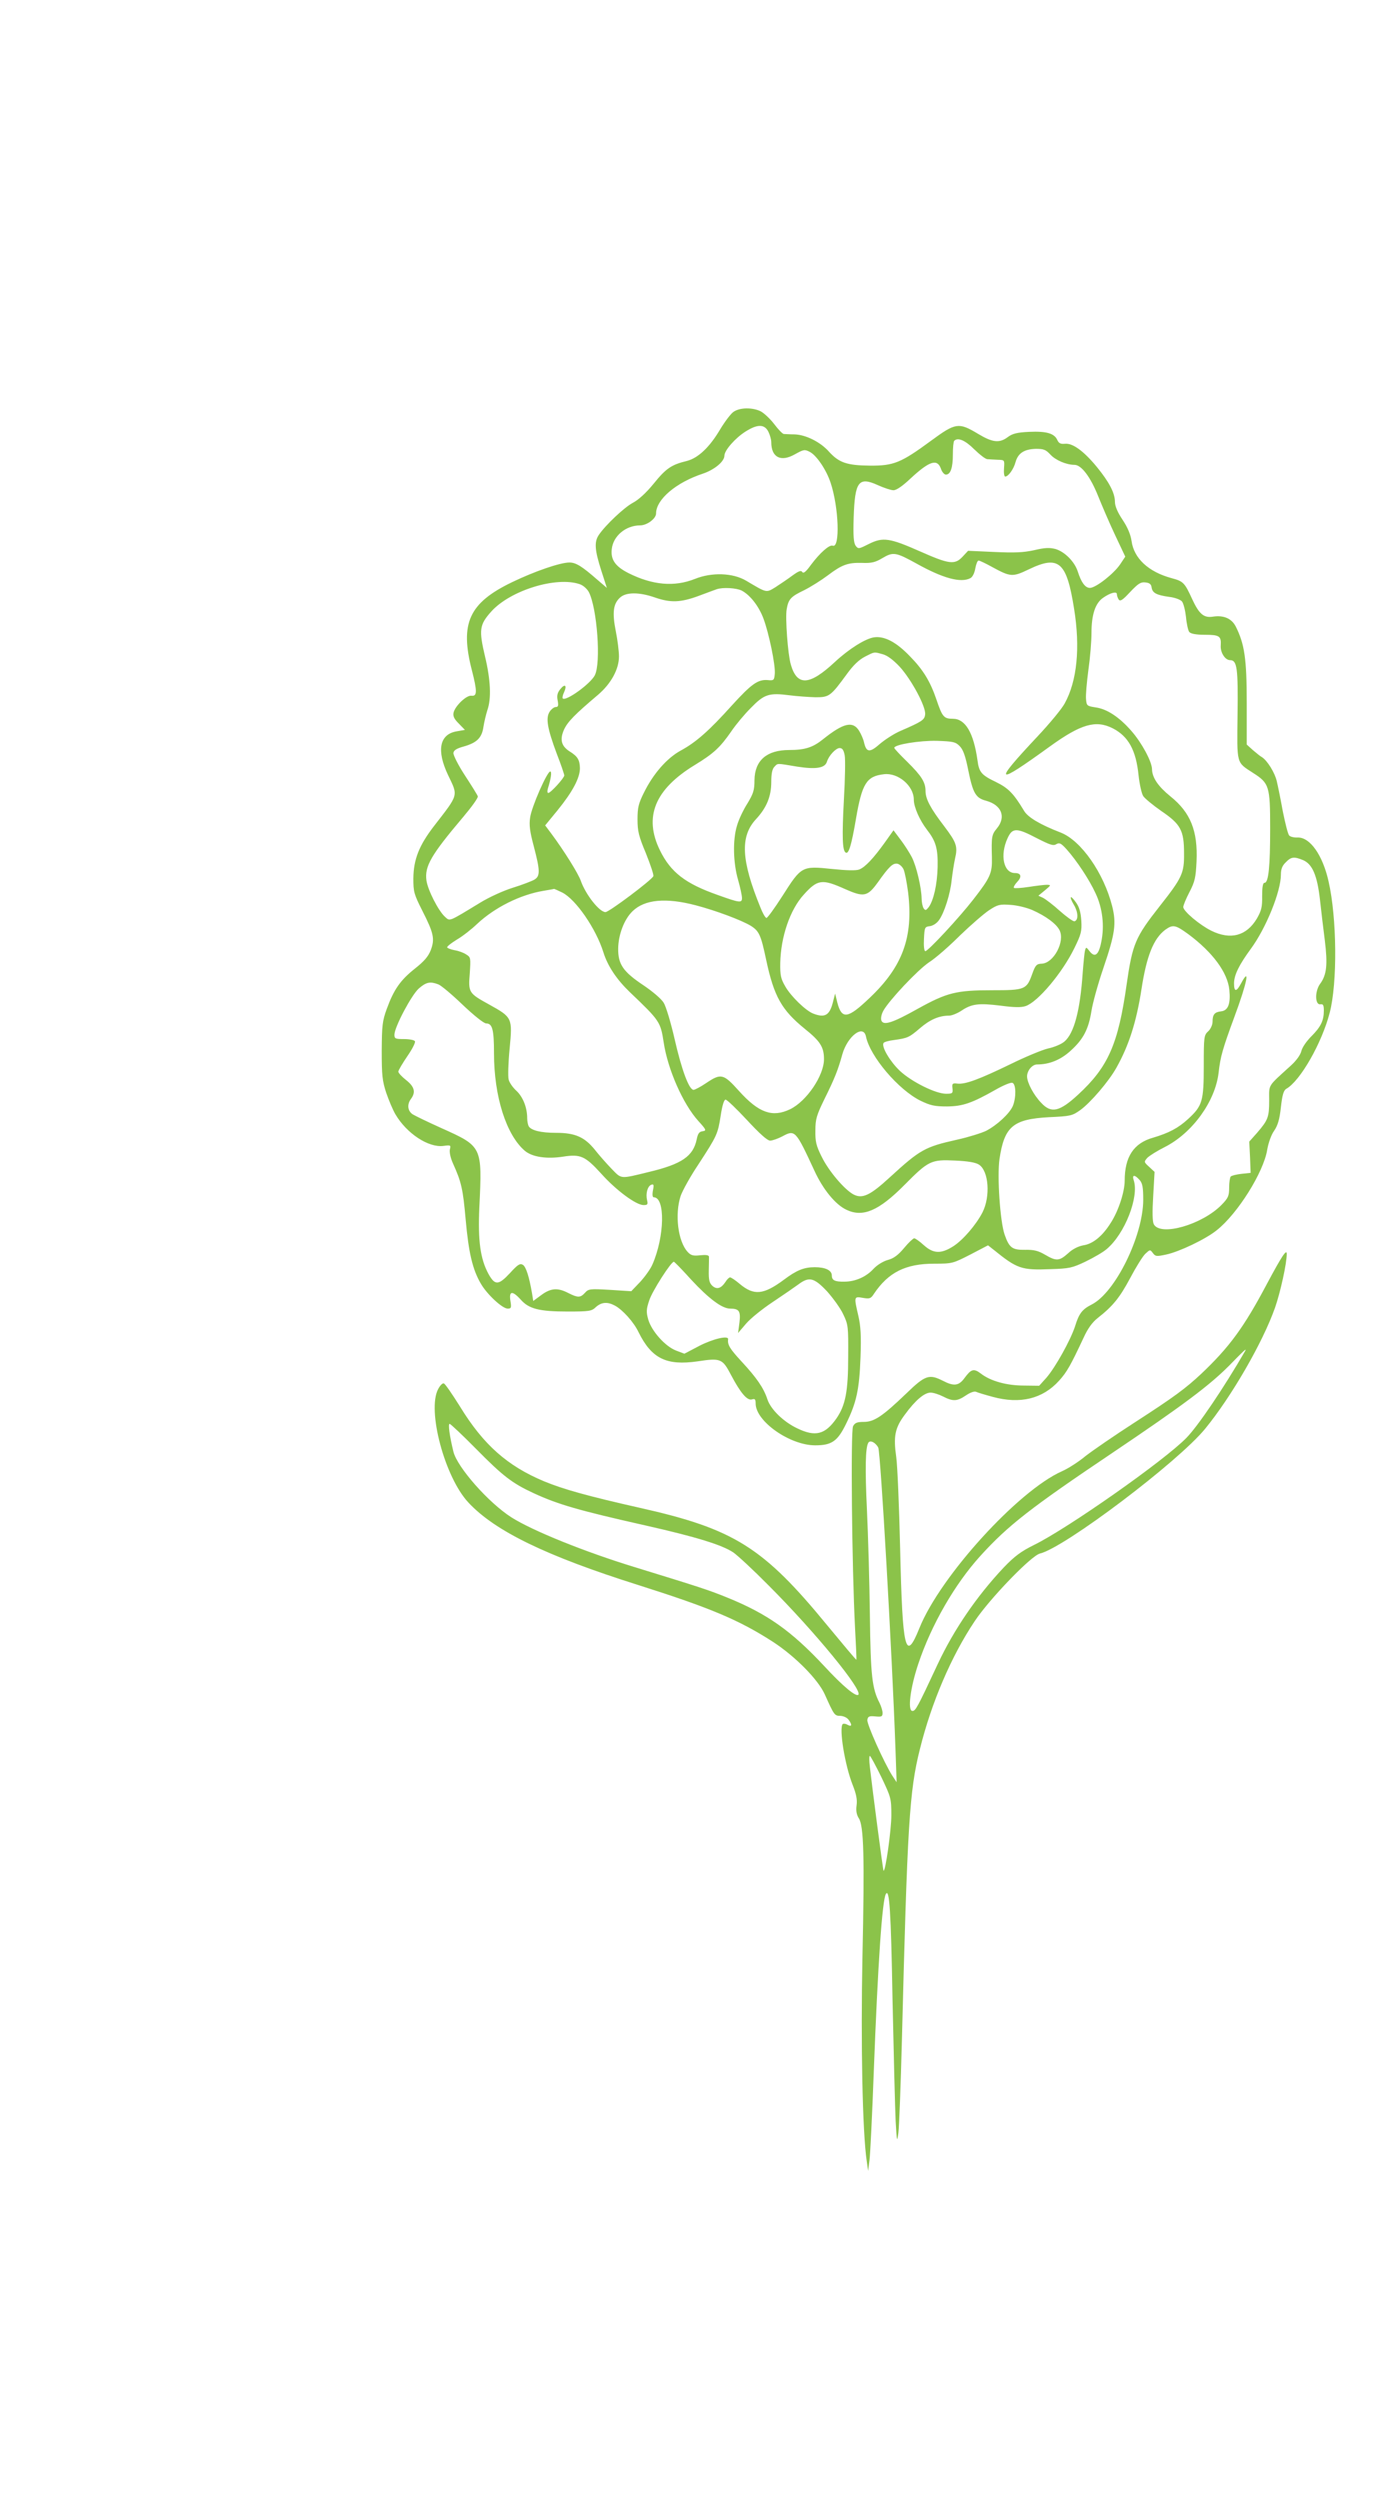 <?xml version="1.0" standalone="no"?>
<!DOCTYPE svg PUBLIC "-//W3C//DTD SVG 20010904//EN"
 "http://www.w3.org/TR/2001/REC-SVG-20010904/DTD/svg10.dtd">
<svg version="1.0" xmlns="http://www.w3.org/2000/svg"
 width="717pt" height="1280pt" viewBox="0 0 717 1280"
 preserveAspectRatio="xMidYMid meet">
<g transform="translate(0,1280) scale(0.1,-0.1)"
fill="#8bc34a" stroke="none">
<path d="M3759 10693 c-14 -8 -45 -49 -70 -90 -54 -92 -113 -148 -171 -163
-79 -19 -107 -38 -170 -116 -40 -49 -79 -84 -108 -99 -43 -23 -140 -114 -174
-165 -23 -35 -20 -77 13 -180 l29 -90 -49 42 c-80 70 -110 88 -143 88 -47 0
-178 -45 -294 -101 -220 -106 -267 -210 -206 -448 29 -113 28 -137 -2 -133
-25 3 -82 -51 -91 -86 -4 -18 2 -32 26 -56 l32 -33 -40 -7 c-90 -14 -107 -97
-46 -225 52 -108 55 -96 -72 -260 -77 -100 -105 -171 -106 -269 0 -68 3 -80
46 -165 58 -114 65 -144 43 -202 -13 -33 -34 -57 -82 -95 -73 -58 -107 -106
-143 -205 -23 -63 -25 -85 -26 -215 0 -126 3 -154 23 -215 13 -38 34 -88 47
-110 58 -99 170 -172 246 -162 37 5 39 4 33 -18 -3 -14 3 -43 16 -72 43 -95
51 -130 65 -288 15 -168 35 -255 78 -328 32 -55 110 -127 137 -127 18 0 20 4
14 40 -8 51 10 53 53 6 41 -47 94 -61 240 -61 112 0 123 2 145 23 28 25 58 28
96 8 40 -21 97 -84 122 -136 67 -136 143 -173 303 -150 118 18 127 14 171 -70
49 -93 83 -132 107 -125 15 5 19 1 19 -21 0 -91 175 -214 305 -214 85 0 115
21 159 112 53 108 67 175 73 338 4 112 1 160 -11 213 -23 99 -23 100 23 92 35
-6 41 -4 57 21 74 110 162 154 309 154 92 0 95 1 185 47 l90 47 28 -22 c121
-98 143 -106 292 -100 96 3 111 6 180 39 41 20 90 48 108 64 93 78 167 268
138 353 -9 28 5 29 30 1 15 -17 19 -36 19 -103 -1 -184 -143 -474 -264 -535
-49 -25 -65 -46 -85 -111 -23 -71 -101 -211 -147 -264 l-37 -41 -78 1 c-88 0
-171 23 -220 61 -37 28 -50 24 -84 -22 -29 -40 -54 -44 -110 -15 -71 36 -91
30 -188 -64 -123 -118 -165 -146 -218 -146 -35 0 -46 -5 -55 -22 -13 -24 -6
-719 10 -1033 5 -88 8 -161 7 -163 -2 -1 -68 78 -149 176 -328 400 -477 494
-960 602 -266 60 -392 95 -491 136 -189 79 -312 189 -431 384 -39 62 -75 115
-82 117 -6 3 -20 -11 -29 -29 -58 -108 34 -452 155 -581 136 -146 397 -273
869 -422 372 -118 517 -179 692 -292 113 -74 229 -191 264 -268 48 -107 50
-110 80 -110 16 -1 34 -9 42 -20 19 -26 17 -38 -5 -26 -10 6 -21 7 -25 4 -20
-20 11 -212 51 -312 18 -46 24 -74 20 -104 -4 -28 0 -48 11 -66 26 -38 30
-197 19 -710 -9 -438 0 -901 22 -1046 l7 -50 7 55 c4 30 14 235 22 455 21 550
43 877 62 908 18 30 26 -84 34 -543 6 -278 13 -557 16 -620 6 -107 7 -111 14
-60 4 30 12 244 18 475 28 1102 38 1274 92 1489 59 238 161 477 281 656 76
114 289 335 334 346 126 30 710 471 847 640 134 164 294 440 357 619 27 77 60
226 60 275 0 28 -26 -12 -103 -156 -116 -219 -190 -320 -332 -455 -83 -78
-143 -122 -341 -250 -104 -67 -219 -146 -256 -175 -36 -30 -90 -64 -120 -77
-224 -100 -622 -537 -729 -802 -72 -179 -87 -118 -99 405 -5 217 -14 429 -20
470 -15 106 -7 149 44 217 53 73 100 113 132 113 14 0 42 -9 64 -20 51 -26 71
-25 116 5 23 16 44 23 53 19 9 -4 48 -16 86 -26 140 -38 255 -10 339 83 40 44
59 78 126 221 21 46 44 78 72 100 79 62 113 105 167 206 29 55 64 111 77 123
24 22 24 22 38 4 13 -18 19 -19 69 -8 66 14 201 78 258 124 107 84 241 298
259 413 6 34 20 75 35 96 19 28 28 57 35 121 7 63 14 86 27 94 72 40 183 235
223 390 40 153 37 486 -6 673 -30 134 -95 226 -158 224 -19 -1 -39 4 -44 11
-6 7 -20 62 -32 122 -11 61 -25 130 -31 155 -10 44 -49 107 -77 124 -8 4 -28
21 -46 36 l-31 28 0 214 c0 225 -11 300 -56 390 -21 41 -61 59 -116 51 -48 -8
-72 13 -108 91 -38 83 -45 90 -105 106 -118 32 -193 101 -205 191 -5 33 -20
69 -46 108 -26 39 -39 70 -39 92 0 45 -30 102 -94 180 -67 81 -123 121 -162
117 -22 -2 -31 2 -39 19 -15 34 -55 46 -144 42 -63 -3 -86 -9 -110 -27 -43
-32 -78 -28 -154 18 -97 58 -113 56 -238 -36 -155 -114 -192 -129 -314 -128
-117 1 -158 15 -209 71 -44 50 -119 87 -176 89 -25 0 -50 2 -56 2 -7 1 -29 24
-50 52 -21 27 -52 56 -70 65 -41 19 -102 19 -135 -2z m176 -103 c8 -16 15 -40
15 -54 0 -78 49 -103 121 -62 45 25 50 26 77 12 34 -18 84 -91 106 -158 42
-126 49 -336 11 -322 -17 7 -66 -37 -111 -97 -26 -36 -39 -47 -45 -38 -6 10
-18 6 -51 -18 -24 -18 -63 -44 -86 -59 -49 -30 -43 -31 -151 33 -68 40 -175
44 -262 9 -105 -42 -218 -32 -341 30 -67 34 -91 69 -85 122 7 68 72 122 145
122 36 0 82 35 82 61 0 72 103 159 240 204 59 20 110 62 110 92 0 27 56 91
109 124 60 38 96 38 116 -1z m1054 -90 c28 -27 58 -51 68 -51 10 -1 34 -2 53
-3 35 -1 35 -1 32 -43 -2 -24 1 -43 6 -43 16 0 43 37 53 74 13 46 44 66 104
68 40 0 51 -4 75 -30 26 -28 81 -52 123 -52 35 0 82 -62 121 -160 21 -52 60
-143 88 -202 l51 -108 -26 -39 c-32 -48 -125 -121 -155 -121 -24 0 -44 27 -62
83 -16 51 -67 102 -114 116 -31 8 -55 7 -110 -6 -56 -12 -100 -14 -205 -9
l-133 6 -28 -30 c-40 -43 -69 -39 -216 26 -158 70 -192 75 -264 39 -52 -26
-54 -27 -68 -9 -10 15 -13 48 -10 144 6 185 25 211 124 166 31 -14 67 -26 80
-26 15 0 47 22 86 59 98 91 138 104 157 51 5 -16 17 -30 25 -30 24 0 36 34 36
103 0 35 3 67 7 70 18 19 56 3 102 -43z m-296 -585 c136 -76 228 -101 277 -75
11 6 21 26 25 50 4 22 11 40 17 40 5 0 37 -15 71 -34 92 -50 103 -51 186 -11
154 74 194 39 232 -203 32 -198 15 -369 -48 -483 -14 -27 -77 -103 -139 -169
-231 -246 -219 -256 64 -51 158 114 234 136 321 92 80 -41 119 -112 132 -240
5 -47 16 -95 24 -107 8 -12 49 -46 92 -76 100 -68 117 -99 117 -218 1 -101
-10 -124 -125 -270 -125 -159 -139 -192 -169 -400 -43 -305 -94 -422 -248
-564 -95 -88 -138 -98 -189 -43 -39 40 -73 104 -73 136 0 29 26 61 51 61 64 0
122 24 173 71 65 59 91 110 106 204 6 39 33 137 61 219 60 176 67 228 45 316
-43 170 -159 336 -263 377 -106 41 -168 78 -188 111 -54 90 -81 117 -144 148
-75 36 -87 50 -95 112 -20 141 -62 212 -126 212 -46 0 -54 9 -84 98 -32 94
-69 154 -136 222 -70 73 -130 104 -183 97 -44 -6 -129 -59 -202 -127 -130
-121 -193 -124 -225 -12 -15 50 -29 240 -21 283 9 51 20 64 89 97 34 17 88 51
120 75 74 56 104 67 177 65 49 -2 68 3 105 25 54 32 68 30 173 -28z m-1724
-106 c18 -6 38 -24 47 -41 42 -82 63 -364 30 -426 -23 -44 -148 -134 -164
-118 -3 3 0 18 7 32 16 36 4 45 -20 15 -14 -18 -18 -32 -13 -57 5 -27 3 -34
-10 -34 -8 0 -23 -11 -31 -24 -21 -32 -12 -85 36 -214 22 -56 39 -107 39 -112
0 -13 -70 -90 -82 -90 -5 0 -6 10 -2 23 16 51 21 87 12 87 -16 0 -96 -182
-103 -236 -6 -38 -1 -73 19 -148 32 -122 33 -151 4 -169 -13 -8 -63 -27 -111
-42 -49 -15 -125 -50 -170 -78 -161 -98 -152 -94 -177 -72 -35 31 -89 138 -96
187 -10 73 24 131 189 326 43 51 77 98 74 105 -2 7 -32 55 -66 107 -34 52 -60
104 -59 115 2 14 17 23 53 33 67 19 93 44 101 101 4 25 13 63 20 85 21 59 17
154 -12 275 -32 136 -29 162 32 230 98 109 334 181 453 140z m2929 -17 c4 -28
25 -39 90 -48 28 -3 57 -14 65 -23 8 -9 17 -45 21 -80 3 -35 11 -70 17 -77 8
-9 35 -14 80 -14 74 0 84 -7 81 -54 -3 -36 22 -76 48 -76 36 0 41 -41 38 -280
-3 -256 -7 -241 79 -297 83 -53 88 -67 88 -283 0 -197 -8 -280 -29 -280 -8 0
-12 -20 -12 -67 1 -57 -4 -76 -27 -116 -53 -89 -135 -111 -234 -62 -60 30
-143 100 -143 121 0 8 14 43 32 77 28 54 32 75 36 157 7 156 -31 250 -133 332
-63 51 -94 96 -95 139 0 39 -53 137 -106 197 -62 71 -125 112 -182 120 -45 7
-47 8 -50 43 -2 20 4 87 12 148 9 62 16 147 16 191 0 92 19 151 59 179 37 26
71 35 71 19 0 -7 4 -19 9 -27 8 -12 20 -4 59 38 41 43 54 52 78 49 21 -2 30
-9 32 -26z m-2099 -16 c43 -23 87 -79 111 -143 28 -75 62 -238 58 -283 -3 -33
-5 -35 -36 -32 -50 4 -83 -19 -184 -130 -116 -129 -184 -189 -262 -231 -71
-39 -141 -119 -189 -217 -27 -54 -32 -76 -32 -135 0 -60 6 -86 43 -174 23 -58
41 -110 38 -117 -7 -19 -227 -184 -245 -184 -31 0 -101 89 -126 159 -13 39
-91 162 -153 245 l-30 40 64 78 c77 95 114 165 114 215 -1 42 -11 60 -53 86
-42 27 -51 60 -29 110 18 41 57 80 174 179 67 57 108 131 108 197 0 26 -7 83
-16 128 -19 95 -14 141 21 173 31 29 98 29 179 1 80 -28 132 -26 224 8 42 16
84 31 92 34 31 11 102 7 129 -7z m723 -326 c24 -7 53 -29 86 -64 60 -66 135
-205 130 -244 -3 -28 -15 -36 -128 -85 -30 -13 -77 -43 -104 -66 -52 -46 -69
-44 -81 8 -3 15 -14 41 -25 59 -32 52 -80 41 -185 -43 -52 -42 -93 -55 -173
-55 -115 0 -177 -53 -178 -155 0 -51 -6 -69 -37 -120 -21 -33 -45 -84 -53
-114 -22 -73 -19 -189 6 -276 11 -38 20 -80 20 -93 0 -26 -11 -25 -125 16
-165 58 -240 116 -295 228 -84 171 -27 312 178 437 97 59 130 90 187 172 22
33 67 87 100 120 69 71 93 79 200 65 39 -5 98 -9 132 -10 70 0 77 5 161 120
32 44 61 72 92 88 51 26 45 25 92 12z m393 -470 c18 -19 29 -49 44 -124 24
-118 38 -142 92 -156 79 -22 103 -83 54 -142 -26 -31 -28 -43 -25 -149 2 -80
-8 -102 -95 -214 -72 -93 -232 -265 -246 -265 -6 0 -9 27 -7 63 3 59 4 62 30
65 16 2 36 15 47 31 27 37 58 134 65 206 4 33 11 81 17 108 15 64 8 83 -57
169 -69 90 -94 138 -94 178 0 45 -20 77 -94 150 -36 35 -66 67 -66 71 0 17
131 38 218 36 83 -3 95 -5 117 -27z m-589 -47 c4 -20 2 -123 -4 -227 -10 -188
-8 -261 9 -271 15 -10 29 33 53 174 31 180 54 217 143 227 72 9 153 -59 153
-130 0 -38 30 -106 68 -155 45 -58 56 -96 54 -190 -2 -90 -21 -172 -46 -206
-14 -17 -17 -18 -26 -5 -5 8 -10 31 -10 50 -1 55 -26 164 -50 211 -12 23 -38
64 -58 90 l-36 48 -44 -62 c-59 -82 -101 -127 -132 -139 -17 -6 -63 -5 -140 3
-153 16 -156 14 -252 -137 -41 -64 -78 -115 -83 -114 -6 2 -20 26 -31 55 -98
240 -104 362 -23 450 55 59 79 117 79 192 0 42 5 66 16 77 18 19 9 19 116 1
96 -15 143 -8 153 25 10 32 46 70 65 70 14 0 21 -10 26 -37z m985 -425 c67
-34 84 -40 99 -30 16 9 24 5 53 -27 50 -56 115 -153 148 -225 36 -76 46 -167
29 -249 -13 -67 -33 -82 -60 -47 -17 22 -18 22 -23 4 -3 -10 -8 -62 -12 -114
-13 -193 -44 -311 -94 -353 -15 -13 -53 -29 -83 -35 -30 -7 -117 -43 -194 -81
-159 -77 -231 -104 -271 -99 -25 3 -28 0 -25 -24 3 -26 0 -28 -33 -28 -53 0
-176 61 -236 117 -50 47 -96 124 -84 143 3 5 27 12 53 15 71 10 78 13 134 61
51 44 98 64 149 64 14 0 43 12 64 26 51 34 86 39 200 25 69 -9 104 -10 128 -2
62 21 187 169 249 296 35 71 39 87 36 140 -3 44 -10 70 -27 94 -30 42 -38 34
-11 -12 22 -37 24 -78 3 -84 -6 -2 -40 22 -75 53 -34 31 -74 61 -86 67 l-24
11 34 28 c31 26 32 27 10 28 -13 0 -55 -5 -93 -11 -39 -6 -73 -8 -76 -5 -4 3
4 17 16 30 26 27 21 46 -11 46 -58 0 -78 91 -38 178 25 55 46 55 151 0z m1363
-112 c47 -20 72 -78 86 -201 6 -55 17 -149 25 -210 15 -123 10 -176 -24 -222
-28 -38 -27 -110 2 -105 13 2 17 -4 17 -32 0 -52 -16 -84 -64 -132 -25 -25
-47 -57 -51 -75 -5 -20 -25 -48 -52 -73 -124 -113 -113 -95 -113 -181 0 -85
-6 -100 -62 -165 l-40 -45 4 -80 3 -80 -47 -5 c-26 -3 -51 -9 -55 -14 -4 -4
-8 -30 -8 -56 0 -44 -5 -54 -39 -89 -99 -101 -313 -163 -347 -99 -7 13 -8 63
-3 144 l7 124 -28 26 c-27 25 -27 25 -9 46 11 11 51 36 89 55 142 72 259 234
276 381 9 82 21 123 81 286 65 175 82 261 34 171 -24 -45 -36 -44 -36 0 0 43
26 95 86 177 78 106 154 293 154 380 0 28 7 46 25 63 28 29 43 30 89 11z
m-2047 -46 c7 -14 17 -68 24 -120 27 -228 -28 -379 -197 -539 -113 -108 -143
-112 -166 -23 l-11 45 -12 -47 c-17 -65 -41 -78 -99 -56 -38 14 -114 87 -144
139 -23 40 -27 56 -26 121 3 134 50 272 120 349 71 79 94 82 212 29 97 -43
115 -39 169 36 56 79 75 97 98 94 11 -2 25 -14 32 -28z m-1747 -120 c69 -35
172 -184 210 -305 22 -71 68 -140 137 -206 152 -145 156 -151 172 -256 21
-139 99 -316 178 -403 41 -45 42 -49 21 -52 -17 -2 -24 -12 -30 -42 -18 -86
-76 -126 -243 -166 -152 -37 -140 -38 -193 16 -26 27 -65 71 -86 98 -52 64
-100 86 -198 86 -78 0 -126 12 -140 33 -4 7 -8 26 -8 42 0 55 -22 109 -55 140
-18 16 -37 43 -40 58 -4 15 -2 87 5 158 15 158 14 160 -105 226 -105 58 -107
61 -99 160 5 78 5 82 -18 96 -13 9 -40 19 -60 22 -21 4 -38 11 -38 15 0 5 23
23 51 40 29 17 75 53 103 80 90 84 220 149 339 169 29 5 53 9 55 10 1 0 20 -8
42 -19z m683 -65 c103 -27 234 -76 282 -105 43 -27 52 -47 79 -175 40 -187 79
-256 197 -352 80 -64 99 -94 99 -156 0 -84 -89 -215 -173 -256 -91 -44 -161
-19 -262 93 -80 89 -92 92 -168 41 -28 -19 -58 -35 -65 -35 -23 0 -61 102 -97
260 -19 83 -44 167 -56 186 -12 20 -57 58 -103 89 -105 70 -131 108 -130 189
1 71 31 150 74 191 62 60 170 70 323 30z m1723 -24 c70 -31 123 -70 140 -103
30 -58 -30 -170 -91 -172 -26 -1 -32 -7 -48 -51 -29 -82 -37 -85 -206 -85
-184 0 -231 -12 -381 -95 -130 -73 -176 -87 -186 -60 -4 10 0 32 10 50 30 54
175 208 234 248 32 20 103 82 158 137 56 54 124 113 150 130 44 29 55 31 110
27 33 -2 82 -14 110 -26z m800 -124 c125 -93 201 -196 210 -285 7 -71 -6 -106
-42 -110 -34 -4 -44 -16 -44 -54 0 -15 -10 -37 -22 -48 -22 -20 -23 -28 -23
-178 0 -180 -7 -204 -80 -271 -51 -47 -99 -72 -180 -96 -99 -28 -145 -98 -145
-220 0 -57 -32 -156 -72 -217 -42 -67 -91 -107 -140 -114 -26 -5 -55 -19 -78
-41 -45 -40 -60 -41 -118 -7 -34 20 -57 26 -102 25 -66 -1 -81 10 -105 78 -23
67 -39 299 -26 388 25 165 69 203 253 213 110 5 119 7 160 36 53 38 148 149
186 218 63 112 102 233 128 401 26 171 62 259 121 304 40 29 53 26 119 -22z
m-3841 -257 c14 -5 71 -53 125 -105 57 -54 108 -95 120 -95 32 0 40 -32 40
-153 0 -221 63 -419 159 -500 38 -31 111 -42 195 -29 89 14 113 3 195 -87 77
-86 179 -161 217 -161 21 0 23 4 18 25 -8 33 2 71 21 79 13 5 15 0 9 -29 -4
-22 -2 -35 4 -35 60 0 56 -202 -7 -345 -10 -23 -39 -63 -63 -89 l-45 -47 -109
7 c-103 6 -110 5 -128 -15 -24 -26 -36 -26 -86 -1 -54 28 -89 25 -137 -10
l-42 -31 -6 38 c-15 87 -31 137 -47 147 -15 9 -26 2 -67 -43 -58 -62 -76 -63
-109 -4 -42 77 -55 170 -47 343 15 311 15 310 -194 404 -69 31 -135 63 -148
71 -26 18 -29 51 -8 79 25 34 18 62 -25 96 -22 17 -40 37 -40 43 0 7 21 42 46
79 25 36 43 71 39 77 -3 6 -28 11 -56 11 -44 0 -49 2 -49 22 0 39 87 203 125
237 38 33 58 37 100 21z m2190 -267 c21 -102 166 -273 280 -329 50 -24 72 -29
135 -29 82 1 128 17 253 88 37 21 74 36 82 33 19 -7 20 -75 2 -119 -17 -39
-81 -98 -137 -127 -23 -11 -89 -32 -148 -45 -165 -37 -189 -50 -345 -193 -100
-92 -140 -111 -185 -88 -46 24 -128 120 -164 194 -28 56 -33 77 -32 134 0 58
6 78 46 160 53 107 70 150 92 230 27 94 108 155 121 91z m-609 -428 c64 -69
104 -105 118 -105 12 0 40 10 63 22 65 35 68 31 164 -176 44 -96 108 -174 164
-200 84 -40 165 -6 296 126 124 125 137 132 260 126 68 -3 106 -10 123 -21 50
-33 59 -162 18 -244 -33 -64 -100 -142 -150 -174 -63 -40 -102 -38 -151 6 -21
19 -43 35 -49 35 -5 0 -29 -22 -52 -50 -30 -36 -53 -53 -83 -61 -25 -7 -55
-26 -73 -45 -37 -41 -93 -66 -149 -66 -50 -1 -65 7 -65 32 0 26 -33 42 -87 42
-56 0 -94 -16 -158 -64 -105 -78 -154 -82 -226 -22 -22 19 -45 34 -50 34 -5 0
-16 -11 -24 -24 -22 -33 -44 -40 -67 -19 -15 14 -19 30 -18 78 1 33 1 65 1 71
-1 8 -16 10 -45 7 -36 -4 -47 -1 -64 17 -50 54 -67 193 -36 287 9 26 49 99 90
160 97 149 100 156 115 251 8 52 17 82 25 82 7 0 56 -47 110 -105z m-286 -817
c90 -97 158 -148 199 -148 47 0 55 -13 48 -72 l-7 -53 41 48 c22 26 84 76 137
111 54 36 112 76 131 90 55 41 80 35 147 -36 31 -35 69 -87 83 -118 25 -52 26
-63 25 -215 0 -179 -14 -250 -60 -317 -58 -83 -108 -96 -201 -51 -70 33 -136
97 -153 149 -19 58 -55 110 -132 193 -60 65 -73 86 -69 114 3 21 -75 3 -146
-33 l-78 -41 -42 16 c-56 21 -126 100 -143 159 -11 39 -10 53 5 98 15 47 111
197 126 198 3 0 43 -41 89 -92z m2837 -365 c-110 -190 -242 -385 -301 -445
-113 -116 -607 -463 -780 -548 -67 -33 -100 -58 -154 -114 -138 -146 -256
-318 -339 -495 -105 -225 -114 -241 -130 -241 -26 0 -11 119 30 241 67 201
188 410 319 554 141 155 255 244 673 525 361 243 499 346 602 450 73 75 90 91
80 73z m-3939 -501 c138 -140 185 -176 295 -227 126 -58 229 -88 576 -166 257
-58 389 -99 446 -137 22 -15 104 -91 182 -170 237 -237 482 -536 459 -559 -12
-12 -79 43 -175 147 -168 180 -291 267 -495 350 -96 39 -139 53 -471 155 -259
79 -529 188 -637 257 -118 76 -277 257 -296 336 -20 83 -28 142 -19 142 4 0
66 -58 135 -128z m2060 6 c12 -25 71 -1058 88 -1539 l6 -174 -23 35 c-41 65
-130 262 -127 284 3 18 9 21 41 18 32 -3 37 -1 37 18 0 11 -7 34 -15 50 -39
76 -46 138 -50 450 -2 168 -9 411 -15 540 -10 209 -8 318 7 343 9 16 38 1 51
-25z m15 -1685 c50 -105 52 -110 52 -198 0 -75 -31 -293 -40 -283 -3 3 -57
416 -70 531 -4 31 -4 57 0 57 3 0 29 -48 58 -107z"/>
</g>
</svg>
